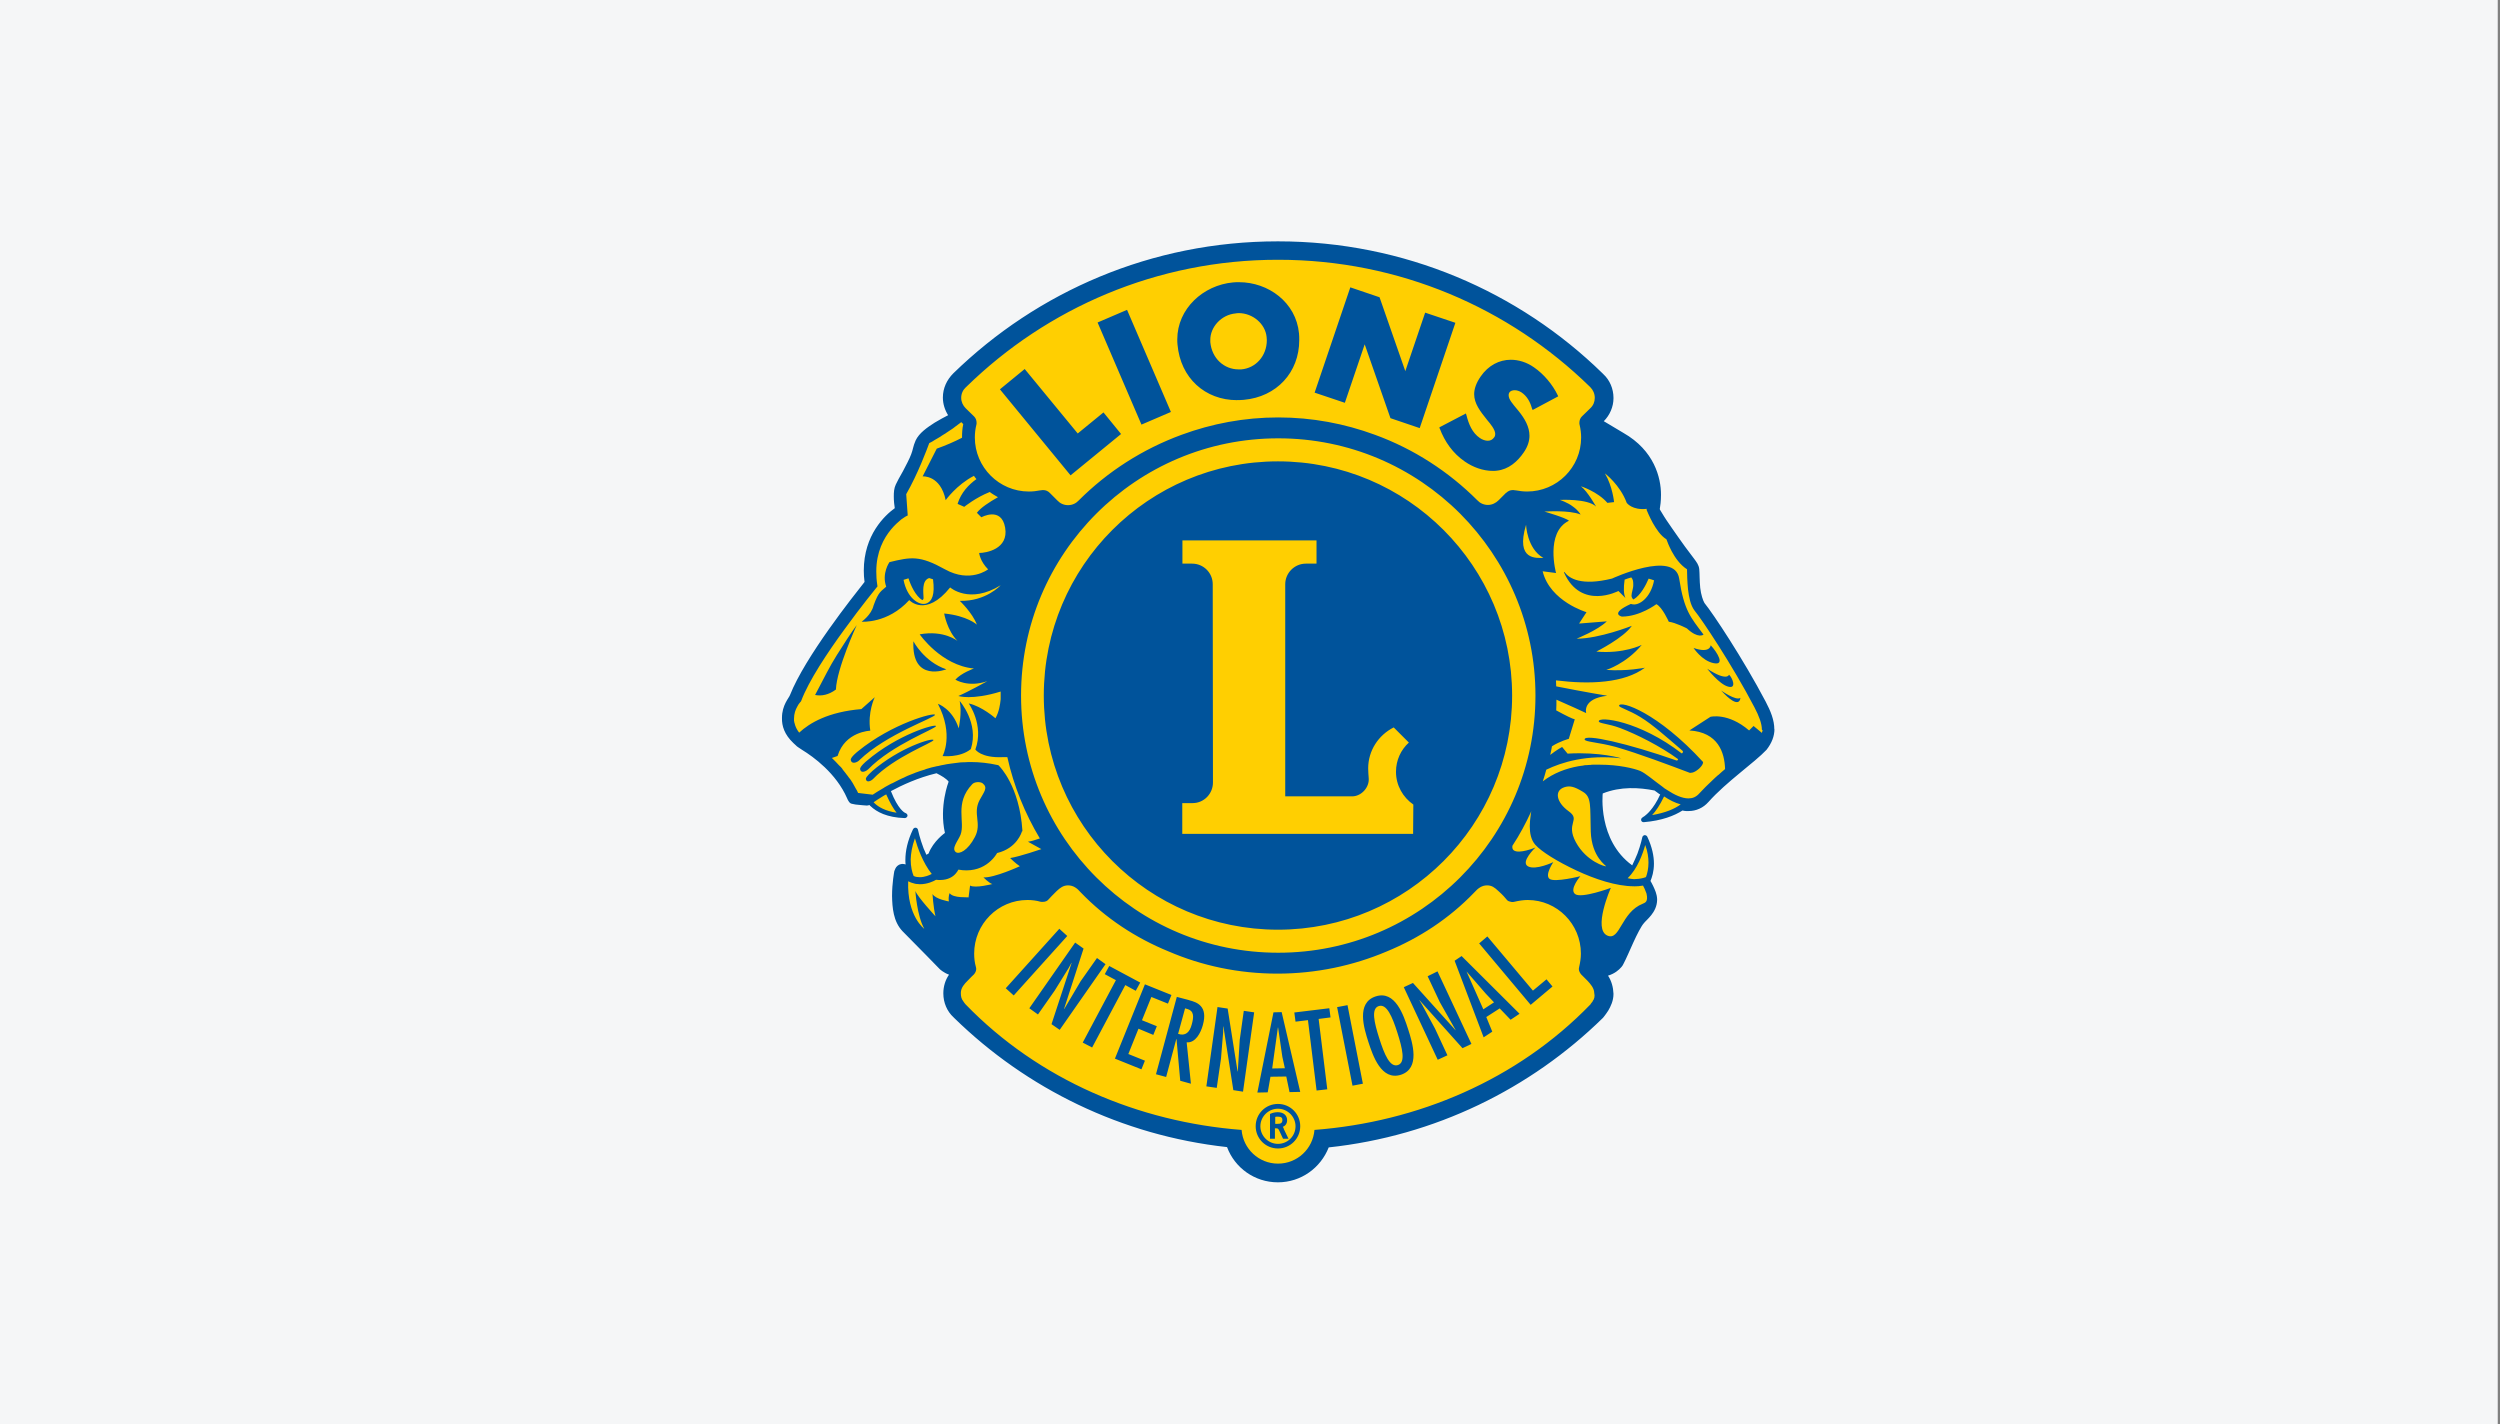 <?xml version="1.0" encoding="UTF-8"?>
<svg id="Ebene_1" data-name="Ebene 1" xmlns="http://www.w3.org/2000/svg" viewBox="0 0 330 188">
  <rect x="0" y="0" width="330" height="188" fill="#808080" stroke="none"/>
  <defs>
    <style>
      .cls-1 {
        fill: #00539b;
      }

      .cls-2 {
        fill: #f5f5f8;
      }

      .cls-3 {
        fill: #f5f6f7;
      }

      .cls-4 {
        fill: #ffcf01;
      }
    </style>
  </defs>
  <g>
    <rect class="cls-2" x="-.33" width="330" height="188"/>
    <rect class="cls-3" x="-.33" width="330" height="188"/>
  </g>
  <g>
    <path class="cls-4" d="M233.91,96.26c0-1.05-.39-2.09-.98-3.21l-.16-.29-.16-.29c-2.94-5.56-6.8-11.32-7.88-12.69v-.07c-.23-.39-.49-1.21-.59-2.09-.13-.98-.07-1.96-.13-2.49-.07-.46-.29-.75-.62-1.24-.33-.46-.75-.98-1.18-1.57-.62-.88-1.28-1.8-1.8-2.55-.26-.36-.49-.72-.65-.98s-.26-.39-.29-.46c-.23-.43-.46-.72-.59-.95,0-.03-.03-.07-.03-.1l-.03-.1,.03-.1c.07-.36,.16-.98,.16-1.77v-.13c0-2.16-.88-5.56-4.81-7.82-.98-.56-1.83-1.08-2.62-1.57l-.36-.23,.29-.29c.72-.72,1.18-1.73,1.18-2.78v-.03c0-1.11-.46-2.16-1.21-2.88l-.13-.13c-10.99-10.63-26.04-17.24-42.59-17.24h-.07c-16.55,0-31.57,6.61-42.56,17.34l-.03,.03c-.79,.75-1.28,1.8-1.28,2.94v.1c0,.75,.23,1.47,.62,2.09l.2,.29-.33,.16c-.49,.26-1.11,.59-1.73,.98-1.01,.65-2,1.37-2.42,2.22-.33,.75-.29,1.11-.59,1.83-.26,.65-.69,1.5-1.11,2.29-.43,.79-.79,1.44-.95,1.77-.2,.43-.23,.92-.23,1.44,0,.56,.07,1.14,.1,1.5l.03,.2-.16,.13c-1.18,.82-3.89,3.3-3.89,7.85,0,.46,.03,.95,.1,1.47l.03,.13-.1,.1c-1.47,1.83-7.85,9.88-9.78,14.85-.1,.29-.36,.56-.59,1.05-.23,.46-.43,1.05-.46,1.83v.13c0,.95,.29,1.93,1.41,2.94l.39,.36,.07,.07c.07,.03,.1,.07,.16,.13,.1,.07,.26,.2,.49,.33,1.47,.92,4.55,3.11,6.05,6.54,0,.03,.03,.07,.03,.13q.07,.16,.23,.33c.13,.1,.07,.03,.16,.07,.13,.03,.23,.03,.43,.07,.49,.07,1.21,.13,1.37,.13h.1c.07,0,.13-.03,.2-.07l.2-.07,.16,.16,.16,.16c.72,.72,2,1.41,4.29,1.47,0,0,.03,0,.03-.03v-.03l-.36-.2c-.39-.29-1.05-1.05-1.77-2.88l-.1-.26,.26-.13c1.47-.79,3.63-1.77,6.12-2.39l.1-.03,.1,.07c.69,.33,1.34,.72,1.73,1.18l.13,.16-.07,.2s-.16,.46-.36,1.21-.36,1.83-.36,3.04c0,.75,.07,1.54,.26,2.32l.03,.2-.16,.13s-.1,.07-.23,.2c-.13,.13-.36,.29-.56,.52-.46,.46-.95,1.11-1.24,1.83l-.03,.1-.1,.07c-.1,.07-.2,.1-.29,.16l-.33,.16-.13-.33c-.13-.29-.26-.56-.36-.85-.43-1.11-.65-2.06-.75-2.42l-.03-.13h-.03c-.75,1.5-.98,2.81-.98,3.89,0,.2,0,.39,.03,.59l.03,.52-.49-.2c-.07-.03-.16-.07-.26-.07-.03,0-.1,0-.16,.03-.26,.03-.43,.26-.49,.39-.1,.16-.1,.26-.1,.29v.03s-.03,.1-.03,.2c-.03,.16-.07,.39-.1,.69-.07,.59-.13,1.37-.13,2.19,.03,1.5,.16,3.24,1.28,4.42,1.7,1.7,4.71,4.78,4.87,4.97l.03,.03s.43,.39,1.11,.65l.39,.13-.23,.36c-.46,.65-.69,1.44-.72,2.26v.07c0,1.11,.46,2.16,1.21,2.88l.13,.13c9.42,9.19,21.92,15.37,35.79,16.91l.2,.03,.07,.2c.98,2.58,3.47,4.42,6.41,4.42s5.4-1.83,6.38-4.42l.07-.2,.2-.03c13.94-1.5,26.5-7.69,35.98-16.94l.03-.03s.33-.36,.65-.92c.33-.56,.65-1.24,.65-2.03v-.03c-.03-.79-.23-1.57-.65-2.22l-.23-.36,.43-.13c.79-.23,1.31-.65,1.6-1.01,.1-.13,.16-.23,.26-.39,.29-.59,.79-1.7,1.28-2.78s1.05-2.16,1.41-2.58c.43-.56,1.67-1.41,1.7-2.88v-.13c-.03-.59-.26-1.11-.49-1.57-.1-.23-.2-.43-.29-.56-.03-.03-.03-.07-.07-.1l-.1-.13,.07-.16c.2-.46,.43-1.18,.43-2.16s-.2-2.09-.85-3.4v.03s-.03,.07-.03,.13c-.03,.13-.07,.29-.13,.49-.1,.39-.29,.95-.52,1.57-.2,.52-.43,1.05-.72,1.57l-.16,.33-.29-.23c-3.83-2.62-4.22-6.97-4.22-8.83,0-.56,.03-.92,.03-.92l.03-.2,.2-.07c1.31-.52,2.68-.72,3.99-.72,1.08,0,2.13,.13,3.04,.33h.07l.07,.03c.16,.13,.33,.23,.46,.36,.07,.07,.16,.13,.26,.16l.23,.16-.13,.26c-.49,1.01-.95,1.73-1.34,2.19-.33,.39-.62,.65-.82,.79-.1,.07-.16,.13-.23,.16-.03,0-.03,.03-.07,.03h0c2.36-.2,3.89-.82,4.94-1.5l.13-.07,.13,.03c.13,.03,.26,.07,.43,.07h.33c.85,0,1.73-.36,2.39-1.11,2.42-2.72,6.12-5.2,7.69-6.87,.56-.59,.85-1.31,.92-2.03v-.33h0Z"/>
    <path class="cls-1" d="M228.23,89.06s-.23,.95-2.88-.79c0,0,1.6,2.06,2.75,2.36,1.21,.36,.56-1.21,.13-1.57Zm-2.42-3.89s-.03,1.14-2.26,.36c0,0,1.08,1.67,2.62,2,1.6,.36,.52-1.41-.36-2.36h0Zm-.95-1.41c-1.7-2.29-2.55-3.11-3.21-7.39-.59-3.83-8.86,0-8.86,0-4.09,1.01-5.66-.03-6.25-.82,0-.03-.16-.13-.07,.07,2.26,4.97,7.16,2.39,7.16,2.39l.92,.92c-.23-.52-.26-1.31-.1-2.42,.2-.07,.52-.2,.88-.29,.23,.29,.26,.49,.26,.95,.03,.46-.23,1.05-.23,1.44,0,.36,.26,.52,.26,.52,.95-.56,1.64-1.9,2-2.75,.23,.07,.49,.13,.72,.23-.46,2.36-2.03,3.4-2.94,3.14-.03,0-.1-.03-.13-.03-2.88,1.31-1.18,1.67-1.18,1.67,2.39,0,4.55-1.64,4.55-1.64,.79,.39,1.64,2.32,1.64,2.32,.88,.1,2.39,.88,2.39,.88,1.5,1.41,2.19,.82,2.19,.82h0Zm-101.44,10.6c-.07-.36-5.63,1.11-10.17,4.81,0,0-1.01,.79-.95,1.14,.13,.69,.95,.26,1.14,.03,3.57-3.47,10.08-5.63,9.98-5.99Zm65.03,34.51l1.6,3.4,2.09,3.7v.03l-5.63-6.25-1.21,.56,4.48,9.58,1.28-.59-1.64-3.53-1.7-3.14-.36-.59v-.03l5.69,6.35,1.18-.56-4.48-9.58-1.31,.65h0Zm-77.95-42.46c-.52,.85-.95,1.57-1.37,2.39-.46,.88-1.21,2.32-1.54,2.94,.85,.16,1.77,0,2.75-.72,.1-2.75,2.75-8.51,2.75-8.51-.72,.95-1.86,2.75-2.58,3.89Zm4.58,15.44s-.82,.69-.79,.98c.1,.59,.75,.2,.92,.03,2.85-2.98,8.05-4.87,8.01-5.17-.03-.36-4.48,.95-8.15,4.15Zm35.59-45.8l3.89-1.67-5.79-13.48-3.89,1.67,.07,.16,5.72,13.31Zm29.47-10.6l3.4,9.75,3.86,1.31,4.71-13.9-3.99-1.34-2.62,7.72-3.4-9.75-3.86-1.31-4.71,13.9,3.99,1.34,2.62-7.72h0Zm-16.85,7.36c.29,0,.59,0,.88-.03,4.35-.39,7.33-3.63,7.33-7.88,0-.29,0-.59-.03-.88-.39-4.12-4.06-6.77-7.92-6.77-.26,0-.52,0-.79,.03-3.93,.36-7.36,3.47-7.36,7.52,0,.23,0,.46,.03,.69,.39,4.42,3.66,7.33,7.85,7.33Zm-.16-11.45c.13,0,.23-.03,.36-.03,1.9,0,3.53,1.44,3.7,3.14,0,.13,.03,.29,.03,.43,0,2.09-1.47,3.7-3.37,3.86h-.36c-1.9,0-3.53-1.44-3.73-3.6v-.26c-.03-1.7,1.44-3.37,3.37-3.53h0Zm26.92,15.21c.65,1.73,1.73,3.27,3.3,4.35,1.08,.75,2.39,1.24,3.73,1.24,.16,0,.33,0,.49-.03,1.57-.16,2.75-1.21,3.57-2.42,.52-.75,.75-1.5,.75-2.19,0-1.18-.62-2.26-1.44-3.27l-.62-.75c-.23-.29-.46-.59-.59-.88-.07-.16-.1-.33-.1-.46,0-.43,.33-.65,.82-.65,.26,0,.59,.1,.88,.29,.72,.49,1.14,1.24,1.37,2.09l.1,.23,3.37-1.8-.07-.16c-.65-1.37-1.83-2.78-3.11-3.66-.98-.69-2.06-1.01-3.07-1.01-1.54,0-2.98,.75-3.99,2.22-.59,.85-.85,1.64-.85,2.32,0,1.24,.79,2.26,1.73,3.43,.39,.46,1.05,1.24,1.05,1.83,0,.16-.03,.29-.13,.43-.23,.33-.52,.46-.85,.46s-.72-.13-1.05-.36c-1.01-.69-1.47-1.83-1.77-3.01l-.07-.23-3.5,1.83,.03,.16h0Zm-48.74,6.18l6.67-5.46-2.32-2.85-3.4,2.78-7-8.51-3.27,2.68,.13,.16,9.19,11.19h0Zm85.87,28.39c2.52,2.75,2.55,.98,2.55,.98-.59,.43-2.55-.98-2.55-.98Zm7.03,5.14c0-1.24-.49-2.42-1.14-3.66-2.98-5.66-6.93-11.61-8.08-13.02-.2-.33-.46-1.11-.56-2-.1-.95-.07-1.9-.13-2.49-.07-.56-.36-.92-.69-1.37-.33-.46-.75-.98-1.18-1.57-.62-.85-1.28-1.8-1.8-2.55-.52-.75-.92-1.34-.95-1.41-.26-.43-.49-.79-.56-.92,0-.03-.03-.07-.03-.1,.07-.39,.16-1.05,.16-1.83v-.07c0-2.22-.88-5.82-4.97-8.15-.95-.56-1.83-1.08-2.58-1.54,.79-.79,1.28-1.9,1.28-3.04v-.03c0-1.21-.49-2.36-1.34-3.14l-.13-.13c-11.02-10.76-26.14-17.4-42.79-17.4h-.07c-16.65,0-31.73,6.64-42.79,17.4l-.03,.03c-.85,.85-1.37,1.96-1.37,3.17v.03c0,.82,.26,1.64,.69,2.32-.49,.26-1.14,.59-1.77,.98-1.01,.65-2.06,1.37-2.52,2.36-.36,.82-.33,1.18-.59,1.83-.23,.62-.69,1.47-1.08,2.22-.43,.75-.79,1.41-.95,1.77-.23,.49-.26,1.01-.26,1.57,0,.59,.07,1.18,.13,1.54-1.31,.95-4.09,3.53-4.09,8.24,0,.49,.03,.98,.1,1.5-1.47,1.86-7.85,9.88-9.85,14.95-.13,.36-1.05,1.31-1.05,2.98v.03c-.03,1.05,.33,2.19,1.5,3.3l.39,.36,.07,.07s.2,.16,.72,.49c1.44,.88,4.48,3.07,5.92,6.38,0,.03,.03,.1,.07,.16,.07,.1,.1,.23,.29,.43,.16,.13,.2,.1,.26,.13,.16,.03,.29,.07,.49,.1,.56,.07,1.41,.13,1.41,.13h.13c.1,0,.2-.03,.29-.07,.07,.07,.1,.13,.16,.16,.79,.75,2.16,1.5,4.51,1.57,.16,0,.33-.13,.36-.29s-.1-.33-.29-.39c-.1-.03-.95-.46-1.9-2.88,1.47-.79,3.57-1.77,6.02-2.36,.65,.33,1.28,.69,1.6,1.11,0,0-1.28,3.24-.49,6.77,0,0-1.54,1.08-2.16,2.72-.1,.07-.2,.1-.29,.16-.13-.29-.23-.56-.36-.82-.52-1.37-.75-2.49-.75-2.49-.03-.13-.16-.26-.29-.26-.13-.03-.29,.07-.36,.2-.75,1.57-1.01,2.91-1.01,4.06,0,.2,0,.39,.03,.59-.1-.03-.23-.07-.39-.07-.07,0-.13,0-.23,.03-.39,.07-.62,.36-.72,.56-.1,.2-.13,.33-.16,.39v.03s-.29,1.5-.29,3.21c.03,1.54,.16,3.37,1.37,4.65,1.77,1.77,4.91,5,4.91,5l.03,.03s.49,.46,1.21,.72c-.49,.69-.75,1.57-.75,2.45v.03c0,1.21,.49,2.36,1.34,3.14l.13,.13c9.49,9.26,22.02,15.47,35.98,17.01,1.01,2.72,3.63,4.65,6.71,4.65s5.66-1.93,6.71-4.61c14-1.5,26.63-7.72,36.18-17.08l.03-.03s.33-.39,.69-.95c.33-.56,.69-1.31,.69-2.19v-.03c-.03-.85-.26-1.7-.72-2.39,.85-.26,1.41-.72,1.77-1.14,.13-.16,.2-.26,.29-.46,.33-.62,.79-1.7,1.28-2.78,.49-1.08,1.05-2.16,1.37-2.52,.33-.46,1.73-1.41,1.77-3.07v-.16c-.03-.65-.29-1.21-.52-1.7-.1-.23-.23-.43-.29-.56-.03-.03-.03-.07-.07-.1,.2-.49,.46-1.24,.46-2.29,0-.98-.23-2.19-.88-3.57-.07-.13-.2-.2-.36-.2-.13,.03-.26,.13-.29,.26,0,0-.2,.98-.65,2.19-.2,.49-.43,1.01-.69,1.54-4.58-3.34-3.89-9.49-3.89-9.49,2.36-.95,4.84-.79,6.84-.39,.16,.13,.33,.23,.49,.36,.1,.07,.16,.13,.26,.16-.46,1.01-.92,1.67-1.31,2.13-.33,.39-.59,.59-.75,.72-.1,.07-.16,.1-.2,.13-.03,0-.03,.03-.03,.03-.16,.07-.26,.23-.23,.39,.03,.16,.16,.26,.33,.26h.03c2.39-.2,4.02-.85,5.1-1.54,.16,.03,.29,.07,.46,.07h.36c.95,0,1.9-.39,2.62-1.21,2.36-2.65,6.05-5.17,7.65-6.87,.69-.88,1.05-1.8,1.05-2.75h0ZM127.51,51.11l.1-.1c10.6-10.34,25.09-16.72,41.05-16.72h.07c16,0,30.49,6.38,41.09,16.72l.1,.1c.36,.36,.59,.85,.59,1.41,0,.52-.2,1.01-.59,1.37l-1.11,1.08c-.23,.23-.33,.52-.33,.85,0,.1,0,.2,.03,.26,.13,.56,.2,1.11,.2,1.67,0,3.96-3.21,7.13-7.13,7.13-.52,0-1.05-.07-1.54-.16h-.07c-.1-.03-.2-.03-.29-.03-.33,0-.62,.13-.85,.36h-.03l-.98,.98c-.36,.36-.85,.62-1.41,.62s-1.05-.23-1.41-.62c-3.76-3.76-8.37-6.77-13.51-8.64-3.99-1.47-8.28-2.29-12.76-2.29s-8.77,.82-12.76,2.29c-5.17,1.9-9.78,4.87-13.58,8.67-.36,.39-.85,.62-1.41,.62s-1.05-.23-1.41-.62l-.98-.98-.03-.03c-.23-.23-.52-.36-.85-.36-.1,0-.2,0-.29,.03h-.07c-.49,.1-1.01,.16-1.54,.16-3.93,0-7.13-3.21-7.13-7.13,0-.59,.07-1.14,.2-1.67,.03-.1,.03-.16,.03-.26,0-.33-.1-.62-.33-.85l-1.11-1.08c-.36-.36-.59-.85-.59-1.37,0-.56,.23-1.05,.62-1.41Zm73.93,18.16s.1,3.14,2.29,4.38c-.82-.03-3.73,.43-2.29-4.38Zm1.24,22.54c0,9.39-3.79,17.86-9.94,24.01-6.15,6.15-14.62,9.94-24.01,9.94s-17.86-3.79-24.01-9.94c-6.15-6.15-9.94-14.62-9.94-24.01s3.79-17.86,9.94-24.01c6.15-6.15,14.62-9.94,24.01-9.94s17.86,3.79,24.01,9.94c6.12,6.15,9.94,14.62,9.94,24.01Zm-84.33,15.47c-1.5-.23-2.39-.75-2.94-1.28-.07-.07-.03-.07-.1-.1l.2-.13s.36-.26,1.01-.65c.13-.1,.29-.16,.46-.26,.52,1.18,.98,1.93,1.37,2.42Zm2.42,3.37c.33,1.21,1.05,3.24,2.22,4.71-.29,.16-.92,.43-1.57,.43-.26,0-.56-.03-.82-.16-.2-.49-.39-1.21-.39-2.19,.03-.75,.16-1.7,.56-2.78Zm4.58,7.26s-.2,.39-.1,1.08c0,0-1.77-.29-2.16-.98,0,0,.1,1.67,.39,2.94,0,0-2.36-2.55-2.65-3.34,0,0,.2,3.24,1.18,5,0,0-2.29-1.67-2.13-6.28,.26,.13,.52,.23,.79,.29,.13,.03,.23,.07,.36,.07h.07c.13,0,.23,.03,.33,.03,.98,0,1.8-.39,2.13-.59,.2,.03,.39,.03,.56,.03,1.01,0,1.7-.43,2.06-.88,.13-.16,.26-.33,.33-.49,.36,.07,.72,.1,1.05,.1,1.5,0,2.55-.62,3.21-1.24,.43-.39,.72-.82,.85-1.05,2.62-.62,3.27-2.78,3.27-2.85l.07-.03v-.07c-.39-5.92-3.01-8.47-3.07-8.54l-.1-.1-.13-.03c-1.18-.26-2.36-.39-3.5-.39-.26,0-.52,0-.82,.03h-.2c-.26,0-.52,.03-.79,.07l-.79,.1c-.07,0-.13,.03-.2,.03-.26,.03-.49,.07-.75,.13-.26,.03-.49,.1-.75,.16-.07,0-.13,.03-.2,.03-.23,.07-.46,.1-.69,.16l-.69,.2c-.07,.03-.13,.03-.16,.07-.23,.07-.43,.13-.65,.2-.23,.07-.43,.16-.65,.23-.07,.03-.1,.03-.16,.07-.2,.07-.39,.16-.59,.23s-.39,.16-.59,.26c-.03,.03-.1,.03-.13,.07-.2,.07-.36,.16-.52,.23-.16,.1-.36,.16-.52,.26-.03,.03-.1,.03-.13,.07-.16,.07-.29,.16-.46,.23h-.03c-.16,.07-.29,.16-.43,.23-.03,.03-.07,.03-.13,.07-.13,.07-.23,.13-.36,.2,0,0-.03,0-.03,.03-.75,.43-1.31,.79-1.54,.95l-1.93-.23c-.1-.23-.2-.43-.33-.62-.03-.03-.03-.07-.07-.13-.1-.2-.23-.39-.33-.59-.03-.03-.03-.07-.07-.1-.1-.2-.23-.36-.36-.52,0,0,0-.03-.03-.03-.13-.2-.26-.36-.39-.52-.03-.03-.03-.07-.07-.1l-.39-.49s-.03-.03-.03-.07c-.13-.16-.26-.33-.43-.46l-.03-.03c-.13-.16-.29-.29-.43-.46l-.07-.07-.43-.43,.75-.26c.98-3.24,4.32-3.34,4.32-3.34-.39-2.45,.59-4.42,.59-4.42l-1.77,1.57c-4.35,.36-6.84,1.83-8.21,3.11-.33-.43-.49-.79-.59-1.18,0-.03,0-.07-.03-.1,0-.03-.03-.1-.03-.13s0-.1-.03-.13v-.33c0-.62,.2-1.18,.43-1.57,.1-.2,.2-.36,.29-.46,.07-.1,.13-.16,.13-.16l.07-.07,.03-.07c.98-2.62,3.47-6.38,5.72-9.45,2.22-3.07,4.22-5.5,4.22-5.5l.13-.16-.03-.2c-.1-.62-.13-1.21-.13-1.77,0-2.58,.98-4.38,1.96-5.56,.49-.59,.98-1.01,1.34-1.31,.2-.13,.33-.23,.43-.29,.1-.07,.16-.1,.16-.1l.26-.13-.2-2.81c1.54-2.68,2.75-5.95,3.04-6.74,.26-.13,.52-.26,.75-.43,.07-.03,.16-.1,.23-.13l.49-.29c.1-.07,.16-.1,.23-.16,.13-.1,.29-.16,.43-.26,.07-.07,.16-.1,.23-.16,.13-.1,.26-.16,.39-.26,.07-.03,.13-.1,.2-.13,.13-.1,.26-.16,.36-.26,.03-.03,.1-.07,.13-.1,.29-.23,.56-.43,.79-.59l.26,.26c-.13,.59-.16,1.18-.16,1.77v.03c-1.01,.52-2.13,1.01-3.34,1.44l-1.86,3.66s2.36-.2,3.04,3.14c0,0,1.44-2.03,3.73-3.21,.1,.13,.2,.29,.33,.43-1.01,.72-2.03,1.77-2.49,3.27l.88,.39s1.54-1.24,3.37-1.96c.33,.26,.69,.46,1.08,.69-1.11,.62-2.32,1.41-2.78,2.06l.59,.59s2.65-1.47,3.14,1.37c.49,2.85-2.55,3.34-3.43,3.34,0,0,.1,1.08,1.18,2.16,0,0-2.36,1.86-5.69,0-3.34-1.86-4.48-1.64-7.33-.95,0,0-1.05,1.47-.43,3.24-.65,.62-.98,.56-1.67,2.49-.29,1.24-1.57,2.13-1.57,2.13,0,0,3.43,.29,6.28-2.85,0,0,2.16,2.36,5.4-1.67,0,0,2.55,2.26,6.67-.29,0,0-1.96,2.16-5.4,2.06,0,0,1.67,1.57,2.26,3.14,0,0-1.28-1.18-4.32-1.47,0,0,.39,2.26,1.77,3.63,0,0-1.77-1.47-5-.88,0,0,2.85,4.12,7.16,4.51,0,0-1.67,.59-2.45,1.47,0,0,1.67,1.08,4.22,.2,0,0-2.65,1.47-3.83,1.96,0,0,1.77,.59,5.59-.59v1.01c-.07,.69-.2,1.64-.69,2.52,0,0-1.77-1.57-3.53-1.96,0,0,2.06,2.85,.88,6.08,0,0,.72,1.14,3.63,1.01h.59c.85,3.83,2.32,7.43,4.29,10.73-.65,.23-1.21,.39-1.57,.43l1.77,.98s-2.85,.98-4.12,1.18c0,0,.69,.69,1.28,1.08,0,0-3.43,1.57-4.81,1.47,0,0,.79,.79,1.18,.88,0,0-2.26,.59-2.94,.2l-.2,1.57c-.03-.07-2,.13-2.49-.56h0Zm2.98-14.39c.29-.33,1.05-.36,1.37-.13,.75,.59,.2,1.11-.39,2.22-.95,1.8,.33,3.07-.62,4.87-.95,1.83-2.09,2.32-2.52,2-.62-.49,.29-1.47,.62-2.29,.65-1.7-.85-4.15,1.54-6.67h0Zm-5.76-27.18s.03-.03,.1-.03c.2,.07,.36,.13,.49,.16,.26,2-.1,2.94-.95,3.21-.92,.26-2.49-.75-2.94-3.14,.2-.07,.43-.13,.65-.2,.29,.92,.95,2.36,1.83,2.88,0,0,.2-.1,.16-.33-.03-.72-.23-2.19,.65-2.55h0Zm87.67,55.84c-.07,.1-.26,.29-.29,.39-9.68,10.01-22.87,15.54-36.44,16.58-.2,2.49-2.26,4.45-4.81,4.45s-4.61-1.96-4.81-4.45c-13.58-1.05-26.76-6.58-36.44-16.58-.07-.07-.23-.29-.29-.39-.26-.33-.33-.65-.33-1.11,0-.69,.49-1.21,.88-1.6,.36-.39,.85-.85,.85-.85,0,0,.2-.23,.26-.46,.07-.23,.03-.46,0-.52-.16-.56-.23-1.14-.23-1.77,0-3.89,3.14-7.07,7.03-7.07,.59,0,1.18,.07,1.73,.23,.1,.03,.23,.03,.52,0,.36-.07,.46-.23,.56-.33,.1-.1,.59-.65,1.05-1.08s.88-.75,1.5-.75c.72,0,1.21,.39,1.67,.92,3.3,3.43,7.26,6.02,11.58,7.79,4.42,1.9,9.29,2.94,14.39,2.94s9.98-1.05,14.39-2.91c4.32-1.77,8.28-4.35,11.61-7.82,.46-.52,.98-.92,1.67-.92,.62,0,.98,.26,1.5,.75,.56,.49,.92,.92,1.05,1.08,.13,.16,.2,.26,.56,.33,.23,.07,.43,.03,.52,0,.56-.13,1.14-.23,1.73-.23,3.89,0,7.03,3.17,7.03,7.07,0,.62-.1,1.21-.23,1.77-.03,.1-.07,.29,0,.52s.26,.46,.26,.46l.85,.85c.33,.36,.88,.95,.88,1.6,.1,.43,.03,.79-.23,1.11h0Zm6.93-20.64c.33,.88,.43,1.67,.43,2.32,0,.79-.16,1.41-.29,1.8-.03,.03-.03,.1-.07,.13l-.33,.1c-.33,.1-.92,.16-1.21,.16-.26,0-.59-.07-.85-.13,1.28-1.21,2-3.21,2.32-4.38h0Zm-1.5,5.46c.43,0,.82-.03,1.21-.1,.13,.23,.29,.56,.46,1.05,.26,1.14-.23,1.21-.49,1.34-2.88,1.14-2.98,4.91-4.65,4.22-2-.82,.43-6.31,.43-6.31,0,0-3.89,1.44-4.71,.82s.69-2.36,.69-2.36c0,0-3.37,.85-4.06,.36s.49-2.22,.49-2.22c0,0-2.32,1.11-3.34,.56-1.05-.56,.98-2.49,.98-2.49,0,0-2.19,.92-2.88,.36-.16-.13-.2-.36-.16-.59,.95-1.44,1.77-2.98,2.49-4.55v.03c-.03,.13-.07,.29-.07,.43-.07,.49-.13,1.01-.13,1.5,0,.92,.16,1.8,.72,2.45,.82,.92,2.91,2.22,5.43,3.4,2.42,1.14,5.27,2.09,7.59,2.09h0Zm-3.66-2.65c-.07,.07-2.58-.59-3.99-3.17-1.41-2.58,.69-2.91-.95-4.09-1.64-1.18-1.93-2.72-.59-3.17,.69-.23,1.28-.13,2.45,.59,1.18,.69,.95,1.86,1.05,5.27,.13,3.4,2.09,4.51,2.03,4.58h0Zm6.08-6.77c.46-.49,1.01-1.28,1.57-2.45,.69,.46,1.44,.85,2.19,1.05-.79,.59-2,1.11-3.76,1.41Zm14.52-11.06c0,.1-.03,.16-.03,.23l-1.11-.92-.59,.59c-2.78-2.39-5.1-1.8-5.1-1.8l-2.78,1.8c3.79,.23,4.65,2.91,4.71,5.1-.26,.23-.56,.46-.82,.72-.03,.03-.07,.07-.1,.07-.26,.23-.52,.46-.75,.69l-.07,.07c-.26,.23-.49,.49-.75,.72l-.16,.16c-.23,.26-.49,.49-.72,.75-.46,.52-.92,.69-1.47,.69-.82,0-1.83-.46-2.81-1.11-.23-.13-.46-.29-.65-.46-1.18-.85-2.16-1.73-2.91-2.06-.82-.33-2.85-.82-5.3-.82h-.95c-.1,0-.2,0-.29,.03h-.16c-.13,0-.23,.03-.36,.03h-.13c-.13,0-.26,.03-.39,.07h-.07c-.16,.03-.29,.03-.46,.07h-.03c-1.6,.29-3.27,.88-4.71,2,.16-.52,.33-1.01,.46-1.54,2.03-.98,5.33-2.03,9.91-1.5,0,0-2.81-.88-7.1-.62l-.72-.88s-.69,.36-1.57,1.05c.1-.39,.16-.79,.23-1.14,1.08-.69,2.22-.98,2.22-.98l.79-2.58c-.23-.03-1.14-.46-2.45-1.18,.03-.46,.03-.92,.03-1.41,1.8,.79,3.3,1.47,3.93,1.77,0,0-.59-1.9,2.78-2.29,0,0-3.14-.52-6.74-1.24,0-.26-.03-.52-.03-.79,4.51,.56,9,.36,11.74-1.67,0,0-2.39,.49-5.1,.29,0,0,2.58-.79,4.68-3.3,0,0-2.39,1.21-5.99,.88,0,0,3.6-1.8,4.68-3.4,0,0-4.29,1.7-7.29,1.7,0,0,2.78-1.11,3.99-2.29l-3.66,.29,.98-1.5s-4.81-1.41-5.79-5.4l1.77,.23s-1.47-5.36,1.7-6.9c-.39-.39-3.24-1.21-3.24-1.21,0,0,3.3-.23,4.78,.39,0,0-.26-.52-1.01-1.05-.72-.56-1.73-.88-1.73-.88,0,0,3.7-.2,4.78,.88,0,0-1.11-2-2-2.68,0,0,2.19,.69,3.5,2.19l.88-.1s-.2-2.09-1.21-3.79c0,0,2,1.5,2.88,3.89,0,0,.72,1.01,2.65,.79l-.03,.13,.07,.16s.29,.72,.75,1.57c.46,.79,1.01,1.67,1.8,2.16,.1,.29,.33,.88,.69,1.57,.46,.85,1.11,1.8,2.03,2.39v.07c0,.52,.03,1.54,.13,2.58,.13,1.05,.33,2.09,.85,2.78,.95,1.14,5,7.2,7.92,12.79,.62,1.18,.98,2.16,.98,2.94,.1,.07,.1,.16,.1,.23h0Zm-63.92-35.62c-17.08,0-30.91,13.84-30.91,30.91s13.84,30.91,30.91,30.91,30.91-13.84,30.91-30.91-13.84-30.91-30.91-30.91h0Zm17.86,49.17h-30.49v-4.06h1.37c1.5,0,2.68-1.24,2.68-2.72l-.03-26.17c0-1.5-1.21-2.72-2.72-2.72h-1.28v-3.07h17.7v3.07h-1.41c-1.5,0-2.72,1.24-2.72,2.72v28h8.83c1.21,0,2.29-1.18,2.19-2.39-.03-.36-.07-.92-.07-1.31,0-2.32,1.34-4.38,3.37-5.4l2,2c-1.05,.95-1.7,2.32-1.7,3.86,0,1.8,.92,3.37,2.29,4.32l-.03,3.86h0Zm-72.16-9.62s-.92,.75-.85,1.08c.1,.65,.85,.23,1.05,.03,3.21-3.3,9.03-5.4,8.96-5.72-.07-.33-5.07,1.11-9.16,4.61h0Zm87.96,30.32l-6.02-7.16-1.08,.92,6.8,8.11,2.88-2.42-.79-.95-1.8,1.5Zm-34.25,2.85l-2.13,10.6,1.37-.03,.36-2.06,2.09-.03,.43,2.06,1.41-.03-2.45-10.53-1.08,.03h0Zm1.5,7.39l-1.67,.03,.75-5.4h.03l.56,3.86,.33,1.5Zm5.86-7.92l-4.61,.56,.16,1.21,1.64-.2,1.14,9.29,1.41-.16-1.14-9.29,1.57-.2-.16-1.21Zm-6.77,12.63c-1.64,0-2.94,1.31-2.94,2.94s1.31,2.94,2.94,2.94,2.94-1.31,2.94-2.94-1.31-2.94-2.94-2.94Zm0,5.27c-1.28,0-2.32-1.05-2.32-2.32s1.05-2.32,2.32-2.32,2.32,1.05,2.32,2.32-1.01,2.32-2.32,2.32Zm12.89-19.46c-2.58,.85-1.54,4.19-.95,6.02,.59,1.8,1.7,5.14,4.29,4.32,2.58-.85,1.54-4.19,.95-6.02-.59-1.83-1.7-5.17-4.29-4.32Zm2.94,9.06c-1.05,.33-1.77-1.37-2.45-3.5s-1.11-3.96-.07-4.29,1.77,1.37,2.45,3.5,1.11,3.96,.07,4.29Zm-63.95-55.94c-.26,5.53,4.35,3.7,4.35,3.7-2.94-.98-4.35-3.7-4.35-3.7Zm71.44,42.17l3.83,10.11,1.14-.75-.79-1.93,1.77-1.14,1.44,1.5,1.18-.79-7.65-7.62-.92,.62h0Zm1.57,1.41l2.55,2.94,1.08,1.14-1.41,.92-2.22-5Zm-17.08,4.71l2.03,10.37,1.37-.26-2.03-10.37-1.37,.26Zm-7.16,15.8c.33-.13,.56-.43,.56-.88,0-.62-.46-1.05-1.24-1.05-.33,0-.65,.07-.95,.2l-.07,.03v3.27h.65v-1.37h.16c.23,0,.29,.07,.39,.26l.52,1.11h.72l-.62-1.28c0-.1-.07-.2-.13-.29h0Zm-.75-.39h-.26v-.92c.1-.03,.23-.03,.36-.03,.46,0,.59,.16,.59,.46-.03,.39-.2,.49-.69,.49Zm45.14-55.19c-.03,.23,1.21,.52,2.81,1.5,1.57,.95,3.43,2.62,5.53,4.42,.2,.13-.03,.43-.1,.36-5.53-4.29-10.99-4.94-10.93-4.22,.03,.29,1.24,.29,2.81,.88,2.26,.85,5.33,2.42,7.59,4.06,.16,.1-.03,.26-.13,.23-6.41-2.26-12.2-3.57-12.14-2.78,.03,.33,1.83,.36,4.09,.98,3.07,.88,7.13,2.42,9.81,3.43,.07-.03,.46,.1,1.21-.56,.62-.59,.52-.88,.52-.88-5.95-6.51-10.93-8.18-11.09-7.43h0Zm-73.9,29.44l-7.07,7.85,1.05,.95,7.07-7.85-1.05-.95Zm4.97,3.86l-2.16,3.07-2.16,3.66h-.03l2.58-7.98-1.11-.79-6.05,8.67,1.14,.82,2.22-3.17,1.86-3.01,.33-.62h.03l-2.65,8.08,1.08,.75,6.05-8.67-1.14-.82h0Zm-18.25-30.32c-.82-2.58-2.75-3.24-2.75-3.24,2.16,4.12,.62,6.9,.62,6.9,0,0,2.29,.26,3.73-.92,1.11-3.43-1.47-6.35-1.47-6.35,.33,1.57-.13,3.6-.13,3.6h0Zm37.1,41.02l-.26,4.25-.03,.03-1.31-8.31-1.34-.2-1.47,10.47,1.37,.2,.56-3.86,.29-3.53v-.69l.03-.03,1.31,8.41,1.28,.2,1.47-10.47-1.37-.2-.52,3.73h0Zm-6.67-5.14l-1.64-.43-2.75,10.21,1.34,.36,1.34-5h.03l.49,5.5,1.41,.39-.56-5.46c1.18,.1,1.86-1.28,2.13-2.26,.72-2.55-.79-3.04-1.8-3.3h0Zm.33,3.21c-.26,1.01-.82,1.57-1.8,1.24l.92-3.37,.23,.07c1.01,.26,.92,1.08,.65,2.06Zm-5.07,1.37l.46-1.14-1.96-.79,1.24-3.07,2.19,.88,.46-1.14-3.5-1.41-3.96,9.81,3.5,1.41,.46-1.14-2.19-.88,1.34-3.34,1.96,.82h0Zm-2.32-5.82l.59-1.08-4.09-2.19-.59,1.08,1.47,.79-4.38,8.24,1.24,.65,4.38-8.24,1.37,.75h0Z"/>
  </g>
</svg>